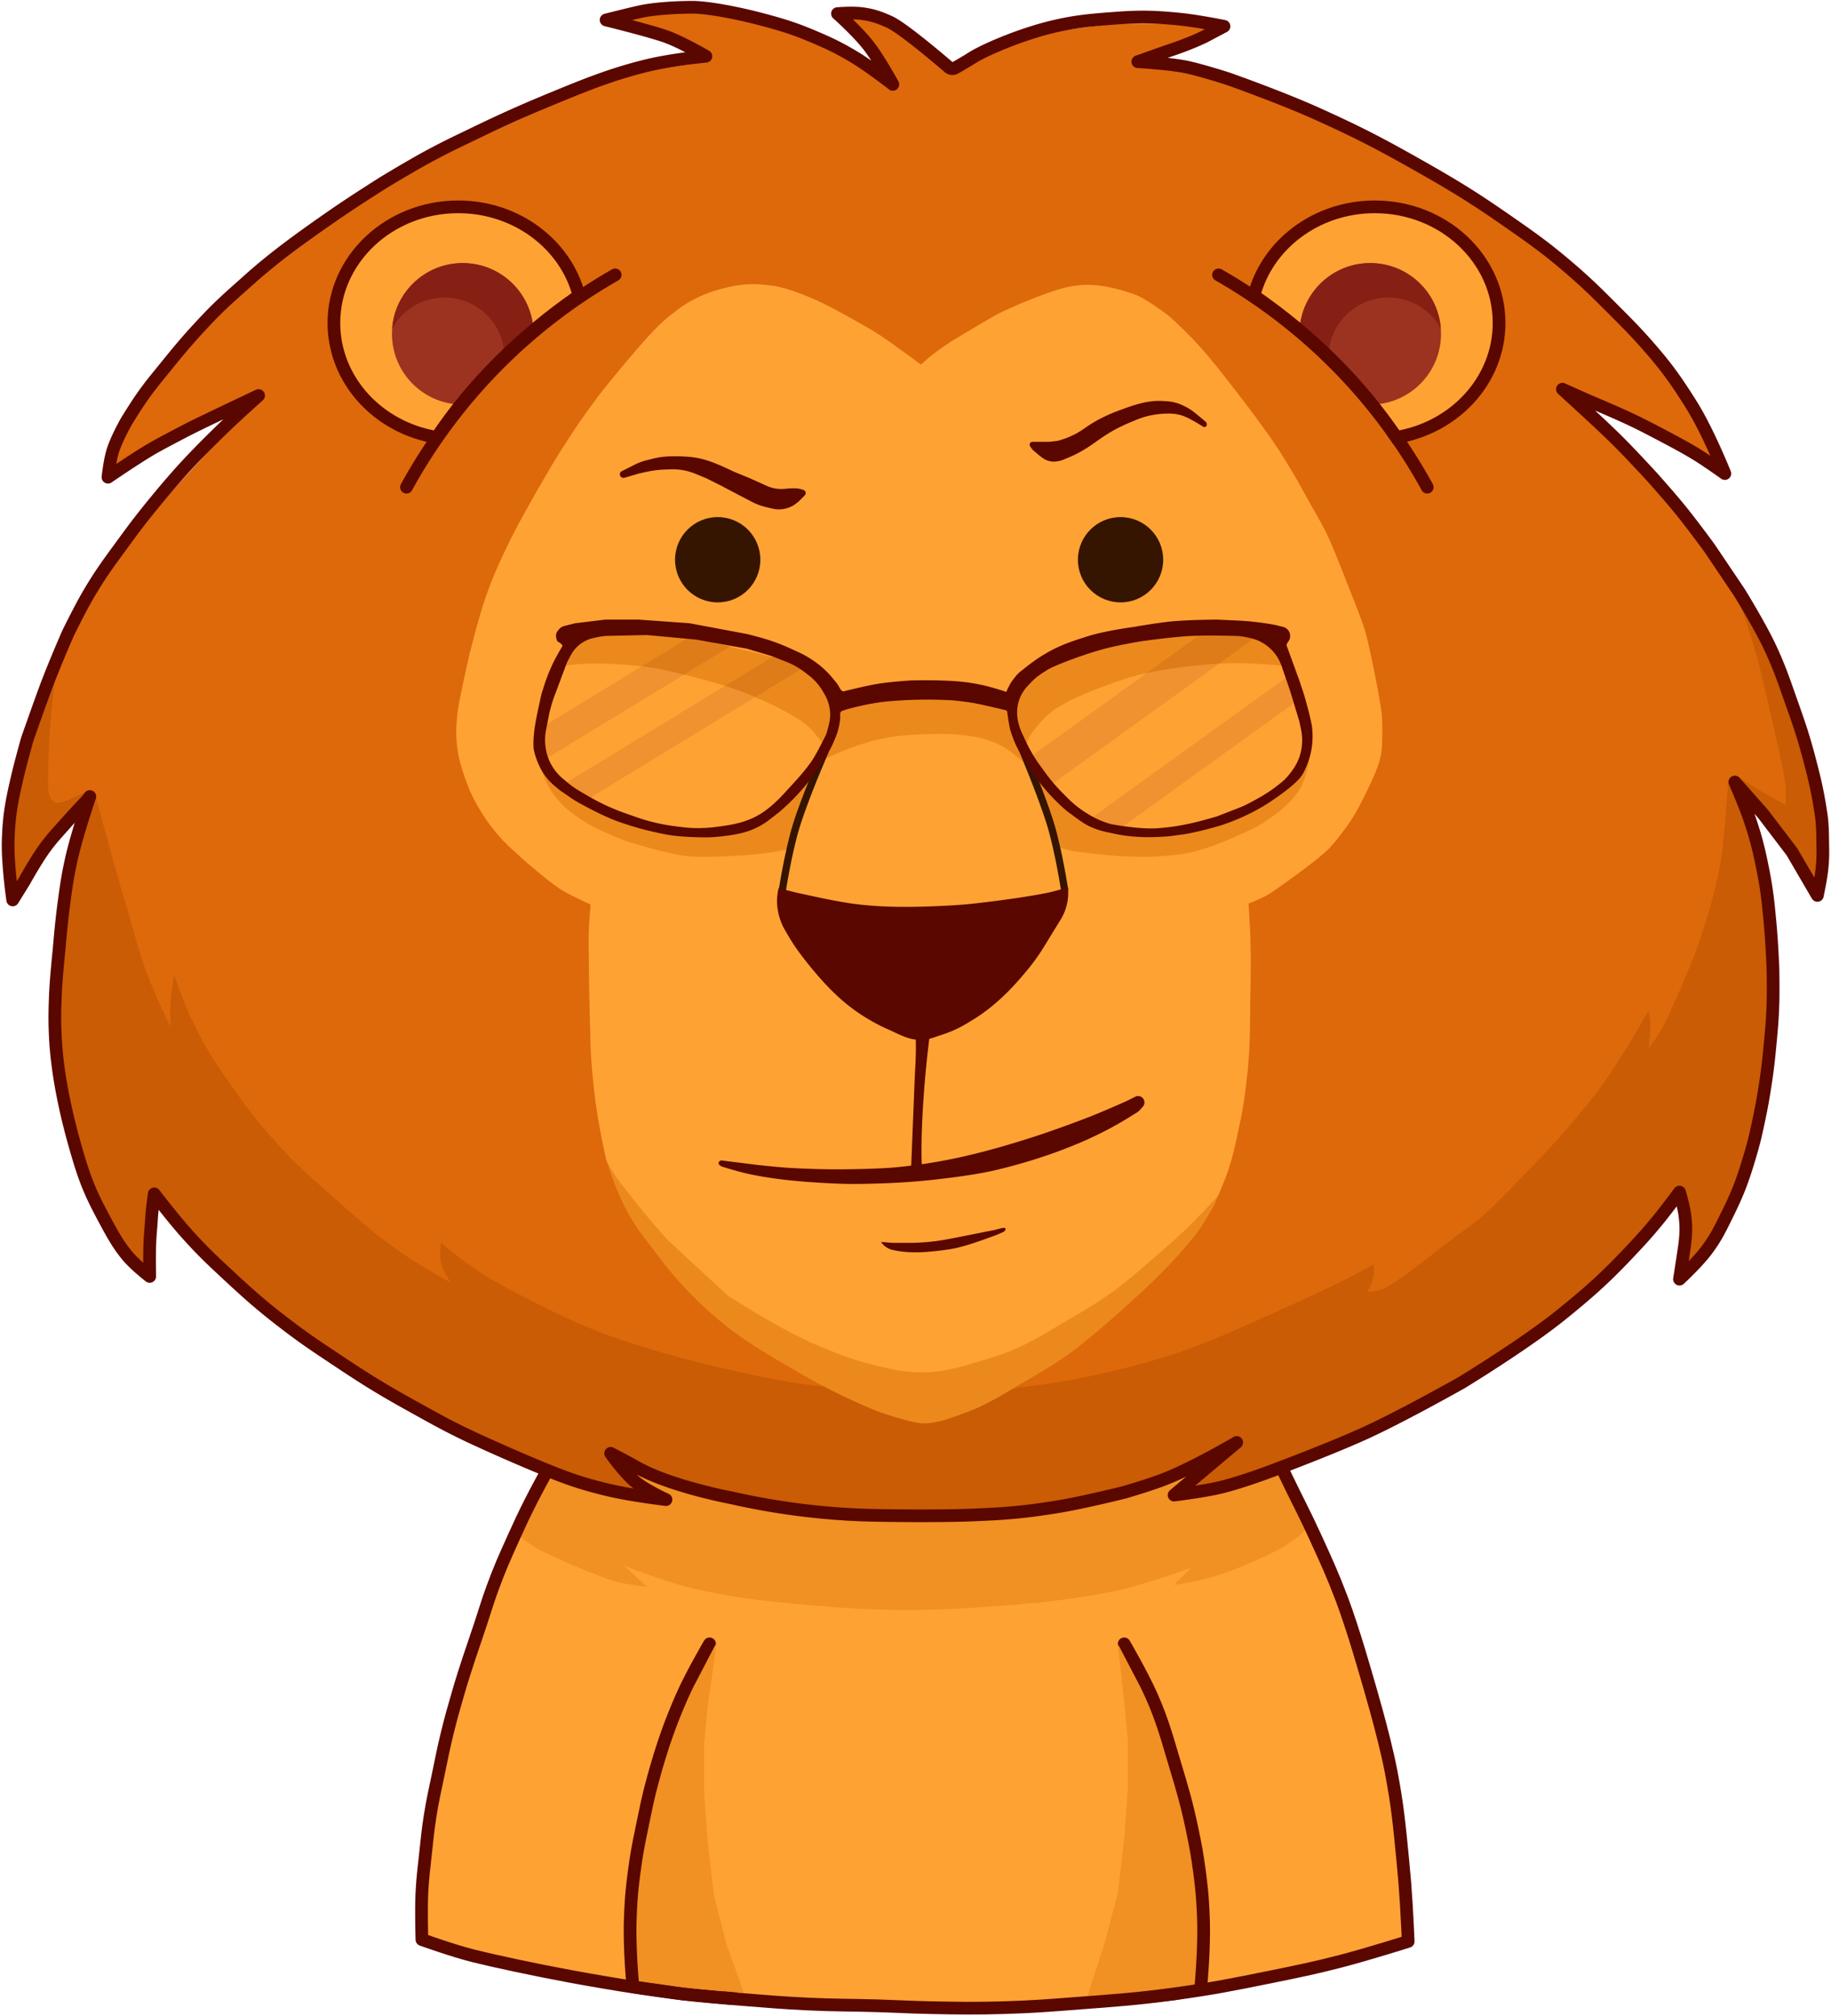 <svg width="1009" height="1111" fill="none" xmlns="http://www.w3.org/2000/svg"><path d="M292.5 827.5l8.5-16 28.5-25 64.5-52 93-22 112-7.5 81 47.5 28.5 61 16.5 34 14.5 34 14 44 13 50.5 6.5 49 2 25 1 20-37.5 11-38 8.5-54 9.5-51.5 5-41.5 2.5h-41l-28.5-1-39-1-36-2.5-32.5-3-35-5-26-4.5-38-8-16.5-3.5-28.5-9v-26l2-21.5 2.5-20.5 4.5-23 5-23 6-22 12.5-38.5 6.5-19.5 11.5-27.5 9.5-20z" fill="#FFA234"/><path fill-rule="evenodd" clip-rule="evenodd" d="M403.977 1101.54L376.5 1099l-27.743-3.96s-.983-11.29-1.257-18.54c-.347-9.17-.443-14.33 0-23.5.408-8.42.899-13.14 2-21.5 1.19-9.04 2.142-14.07 4-23 2.964-14.235 3.486-17.489 6.5-28.5 4.973-18.167 9.668-31.151 16-45.5 5.078-11.507 15-28.5 15-28.5l-3.5 15-3.5 22-2 21v27l2 27.5 3.5 29.5 7 27 9.477 26.54zm257.678-5.21L646.5 1099l-40.475 3.93L616 1075l7-27 3.5-29.5 2-27.5v-27l-2-21-3.5-22-3.5-15s9.922 16.993 15 28.5c6.332 14.349 8.478 22.982 13 38 4.192 13.923 6.537 21.765 9.5 36 1.858 8.93 2.81 13.96 4 23 1.101 8.36 1.593 13.08 2 21.5.444 9.17.337 14.33 0 23.5-.285 7.76-1.345 19.83-1.345 19.83z" fill="#F19023" stroke="#5A0700" stroke-width="7" stroke-linejoin="round"/><path fill-rule="evenodd" clip-rule="evenodd" d="M409.977 1098.54L382.5 1096l-27.743-3.96-1.257-18.54V1050l2-21.5 4-23 9.5-36 13.5-40.5 12-23-1 10-3.5 24-2 21v27l2 27.5 3.5 29.5 7 27 9.477 26.54zM658.5 1095l-19 2-40.475 3.93L609 1070l7-27 3.5-29.5 2-27.5v-27l-2-21-3.5-32 11.5 22 6.5 14.5 6.5 25 9.5 36 4 23 2 21.5v23.5l2.5 23.5zM284.149 845.08s6.991 5.486 11.851 8.42c4.86 2.934 34.948 16.188 44.5 18.5 6.147 1.488 16 2.5 16 2.5L344 863s20.448 7.921 34 11.5c12.699 3.354 33 6.5 33 6.5s42.575 5.191 70 6c14.443.426 22.556.398 37 0 22.306-.614 57-4 57-4s28.023-3.158 45.5-7.5c14.323-3.559 36-11.5 36-11.5l-9.5 9.5s3.971-.55 6.5-1c9.56-1.7 14.838-3.282 24-6.5 7.596-2.668 19-8 19-8s5.608-2.516 9-4.5c3.038-1.777 10.941-6.113 15-12 .546-.792 1.301-.591 1.301-.591L708.5 813.5l-28.5-61-81-47.5-112 7.5-93 22-64.5 52-28.5 25-8.5 16-8.351 17.58z" fill="#F19023"/><path d="M292.5 827.5c3.193-6.314 8.5-16 8.5-16l28.5-25 64.5-52 93-22 112-7.5 81 47.5s17.146 37.284 28.5 61c6.373 13.312 10.385 20.568 16.5 34 5.981 13.138 9.403 20.495 14.5 34 6.367 16.871 14 44 14 44s9.148 30.503 13 50.5c3.652 18.955 4.624 29.79 6.5 49 .952 9.75 1.381 15.23 2 25 .494 7.8 1 20 1 20s-22.723 7.19-37.5 11c-14.724 3.8-23.099 5.46-38 8.5-20.981 4.27-32.781 6.63-54 9.5-20.024 2.71-31.352 3.46-51.5 5-16.189 1.24-25.271 2.02-41.5 2.5-16.004.48-24.992.33-41 0-11.134-.23-17.369-.65-28.5-1-15.228-.47-23.782-.26-39-1-14.076-.68-21.954-1.36-36-2.5-12.704-1.03-19.84-1.53-32.5-3-13.714-1.6-35-5-35-5s-15.868-2.62-26-4.5c-21.388-3.96-43.174-8.68-54.5-11.5-11.326-2.82-28.5-9-28.5-9s-.514-15.86 0-26c.427-8.42 1.096-13.12 2-21.5.864-8.02 1.255-12.53 2.5-20.5 1.413-9.043 2.649-14.037 4.5-23 1.859-9.002 2.81-14.073 5-23 2.122-8.649 3.51-13.45 6-22 4.421-15.177 7.541-23.49 12.5-38.5 2.518-7.622 3.732-11.965 6.5-19.5 3.931-10.7 6.606-16.637 11.205-26.844l.295-.656c3.552-7.884 5.598-12.283 9.5-20z" stroke="#5A0700" stroke-width="7" stroke-linejoin="round"/><path d="M84.5 690l1.375 12.379a2.65 2.65 0 01-4.422 2.245l-9.627-8.825a2.999 2.999 0 01-.552-.679L60.54 677.065a2.412 2.412 0 01-.072-.128C59.738 675.55 47.245 651.659 42.5 635c-3.43-12.044-9.846-36.514-11-60.5-.405-8.423-.033-21.401-.002-22.434.002-.049.004-.09.008-.139L33.5 527l2.5-24.5 4-24.5 9.8-33.6c.142-.486-.496-.805-.8-.4l-12 13-10.858 12.832c-.095.112-.18.23-.258.354L14.5 488.5l-5.38 8.691a1.453 1.453 0 01-2.673-.559L4.03 479.711c-.02-.14-.03-.282-.03-.424v-12.458c0-.219.024-.437.071-.65L8 448.5l2.5-17 5.5-21 7.935-27.277c.043-.149.098-.293.163-.433L38.5 352l11-21 20-29.5 17-22 37-40 12.442-11.509c1.075-.994-.162-2.702-1.442-1.991l-22.5 9.5-17 8.5-21 13-7.646 5.097c-2.199 1.466-5.082-.422-4.617-3.023l1.197-6.703c.044-.246.118-.486.222-.714l7.255-15.962c.06-.13.128-.255.205-.376L78.5 223 92 205.5l23-26.5 22.5-22 45.5-34.5 29.5-19 25-14.5 25-12.5L310 55l41.196-15.386c.202-.076.412-.13.625-.16l28.672-4.096c2.911-.416 3.548-4.338.917-5.653l-12.152-6.076a3.004 3.004 0 00-.536-.206L347.5 17.5l-3.074-.86c-2.848-.798-2.945-4.8-.139-5.736l6.886-2.295c.217-.072.442-.12.671-.141l20.89-1.943c.177-.017.355-.017.532-.002L396.5 8.5 422 14l28 9.5 20.798 10.4c.135.066.264.143.386.23l20.436 14.398a.876.876 0 001.182-1.27L475 25.5l-8.4-10.08c-1.628-1.953-.238-4.92 2.305-4.92h6.655c.292 0 .582.043.862.127l14.131 4.239c.296.089.577.223.832.398L510 28l13.671 11.907a3 3 0 003.77.137l5.803-4.352a3 3 0 01.547-.326L552 27l26.701-9.395a2.94 2.94 0 01.613-.145L614 13h35.242c.172 0 .343.015.512.044l17.527 3.034c2.771.48 3.419 4.165.977 5.56l-3.045 1.74c-.142.081-.29.15-.443.207L643.5 31.5l-2.935 1.042c-3.016 1.07-2.485 5.487.698 5.811L652.5 39.5l21.283 4.95c.145.033.286.077.424.132L695.5 53l32 13 54 27.5 49 30.5 34.5 26 24.5 23 23 24.5 20.366 26.326c.089.116.17.238.242.365l13.237 23.534c.103.183.187.376.249.576l2.346 7.507c.847 2.71-2.195 4.971-4.546 3.378L936 253.5l-17-9.5-16.5-8.5-26-11.5c-2.661-1.193-4.936 2.267-2.786 4.237l.286.263 18.5 17.5 19 20 15.5 18 16 21 16.5 24.5 17 30.5 11.5 29.5 10 31.5 6.5 30.5 2 17v15.993c0 .336-.06.669-.17.986l-1.69 4.866c-.84 2.42-4.13 2.739-5.424.526L988.5 472.5l-16-21-4.062-4.586c-2.231-2.519-6.281-.021-5.031 3.103L965 454l7.5 28.5 4 30 1.5 24v20l-1.5 21.5-3 24.5-3 16.5-5 20.5-12.417 32.283a3.026 3.026 0 01-.199.419l-11.21 19.496a3.033 3.033 0 01-.412.556l-8.394 8.954c-1.993 2.125-5.541.449-5.164-2.44L928 696.5l1.454-8.241c.031-.172.046-.347.046-.522v-14.395c0-.227-.026-.454-.077-.675l-1.492-6.465c-.57-2.472-3.76-3.164-5.304-1.151L915 675l-15 17-38.338 35.351c-.108.099-.223.19-.344.273L806.5 765 754 792.5l-46.5 19-34.778 11.427a2.936 2.936 0 01-.453.111l-13.511 2.206c-3.008.491-4.747-3.296-2.414-5.258l6.312-5.306c2.728-2.293-.106-6.582-3.285-4.973l-17.165 8.689a3.053 3.053 0 01-.426.176L620.5 825.5l-37 8-47 4.5h-70l-41-5.5-21.5-4-33-9-20.348-6.948a1.338 1.338 0 01-.287-.14l-5.461-3.571c-.757-.495-1.569.545-.904 1.159l15.5 13c2.214 1.693.69 5.22-2.06 4.769l-19.716-3.232a3.034 3.034 0 01-.44-.107L300.5 812.5 278 802l-52.5-25.5-40.5-25-25-17.5-32.5-27.5-24-24-12.982-15.949c-1.68-2.064-5.015-1.082-5.308 1.562l-.71 6.387V690z" fill="#DD690B"/><path fill-rule="evenodd" clip-rule="evenodd" d="M691 162.932C698.252 134.857 725.314 114 757.591 114c37.831 0 68.5 28.654 68.5 64 0 31.579-24.479 57.816-56.676 63.05-19.35-28.916-45.977-55.728-78.415-78.118z" fill="#FFA234"/><path fill-rule="evenodd" clip-rule="evenodd" d="M716.135 182.125C717.114 161.456 734.18 145 755.091 145c21.539 0 39 17.461 39 39 0 21.182-16.887 38.42-37.933 38.986-11.551-14.419-24.959-28.146-40.023-40.861z" fill="#9C3320"/><path fill-rule="evenodd" clip-rule="evenodd" d="M755.091 145c-20.911 0-37.977 16.456-38.956 37.125a308.925 308.925 0 0115.959 14.443C732.325 178.542 747.01 164 765.091 164c12.435 0 23.263 6.878 28.889 17.037C792.466 160.882 775.633 145 755.091 145z" fill="#862014"/><path clip-rule="evenodd" d="M691 162.932C698.252 134.857 725.314 114 757.591 114c37.831 0 68.5 28.654 68.5 64 0 31.579-24.479 57.816-56.676 63.05-19.35-28.916-45.977-55.728-78.415-78.118z" stroke="#5A0700" stroke-width="7"/><path fill-rule="evenodd" clip-rule="evenodd" d="M319.091 162.932C311.839 134.857 284.777 114 252.5 114c-37.832 0-68.5 28.654-68.5 64 0 31.579 24.479 57.816 56.676 63.05 19.35-28.916 45.977-55.728 78.415-78.118z" fill="#FFA234"/><path fill-rule="evenodd" clip-rule="evenodd" d="M293.956 182.125C292.977 161.456 275.91 145 255 145c-21.539 0-39 17.461-39 39 0 21.182 16.887 38.42 37.933 38.986 11.551-14.419 24.959-28.146 40.023-40.861z" fill="#9C3320"/><path fill-rule="evenodd" clip-rule="evenodd" d="M255 145c20.91 0 37.977 16.456 38.956 37.125a308.511 308.511 0 00-15.959 14.443C277.766 178.542 263.081 164 245 164c-12.435 0-23.264 6.878-28.889 17.037C217.625 160.882 234.458 145 255 145z" fill="#862014"/><path clip-rule="evenodd" d="M319.091 162.932C311.839 134.857 284.777 114 252.5 114c-37.832 0-68.5 28.654-68.5 64 0 31.579 24.479 57.816 56.676 63.05 19.35-28.916 45.977-55.728 78.415-78.118z" stroke="#5A0700" stroke-width="7"/><path fill-rule="evenodd" clip-rule="evenodd" d="M31.165 367.681S27.437 394.927 27 412.5c0 0-1.173 21.895 0 25 .746 1.976 1.091 3.596 3 4.5 1.588.752 2.792.415 4.5 0 2.846-.692 13.5-6 13.5-6h3l1.5 2s9.913 37.307 17 61c4.867 16.271 6.753 25.707 13 41.5C86.518 550.658 94 566 94 566s-.33-8.238 0-13.5c.37-5.898 2-15 2-15s4.971 14.236 9 23c7.609 16.552 13.511 25.106 24 40 8.481 12.042 13.624 18.572 23.5 29.5 11.761 13.013 19.326 19.42 32.5 31 15.025 13.207 23.323 20.952 40 32 8.905 5.9 23.5 14 23.5 14s-4.458-6.312-5.5-11c-.932-4.194 0-11 0-11s8.36 6.933 14 11c13.202 9.519 21.528 13.552 36 21 28.147 14.485 45.061 20.808 75.5 29.5 9.108 2.601 47.703 12.952 79 17 48.219 6.236 95 3.5 95 3.5s29.391-3.103 48-6.5c12.772-2.332 39.985-8.192 64.5-17 15.563-5.592 41.722-17.361 68-29.5 6.265-2.894 16.288-7.653 26.5-13 2.941-1.54 7.5-4 7.5-4s.331 3.68 0 6c-.532 3.733-3.5 9-3.5 9s4.336-.274 7-1c6.792-1.853 25.377-17.145 41-29 7.313-5.549 11.85-8.172 18.5-14.5 5.51-5.243 22.664-22.459 36.5-37.5 5.335-5.8 18.383-20.566 28.5-35 4.289-6.12 10.5-16 10.5-16 2.156-3.444 13-22 13-22s.954 4.545 1 7.5c.052 3.342-1 13.5-1 13.5s3.817-5.384 6-9c4.379-7.252 5.98-11.795 9.5-19.5 4.401-9.632 10.5-25 10.5-25s5.312-15.108 8-25c3.143-11.568 4.844-18.127 6.5-30 .786-5.638 3.5-39 3.5-39l1.5-1.5 2-1.5 1.5.5s8.725 5.673 14.5 9c4.618 2.66 12 6.5 12 6.5s.251-6.103 0-10c-.552-8.561-11.5-54-11.5-54-1.675-7.05-2.588-11.011-4.5-18-4.056-14.824-12.157-37.43-12.157-37.43l3.657 5.43 17 30.5 11.5 29.5 10 31.5 6.5 30.5 2 17v15.993c0 .336-.06.669-.17.986l-1.69 4.865c-.84 2.42-4.13 2.74-5.424.526L988.5 472.5l-16-21-4.062-4.586c-2.231-2.519-6.281-.021-5.031 3.103L965 454l7.5 28.5 4 30 1.5 24v20l-1.5 21.5-3 24.5-3 16.5-5 20.5-12.417 32.283a2.961 2.961 0 01-.199.418l-11.21 19.497c-.116.2-.254.387-.412.556l-8.394 8.954c-1.993 2.125-5.541.449-5.164-2.44L928 696.5l1.454-8.241a2.833 2.833 0 00.046-.522v-14.395a2.996 2.996 0 00-.077-.675l-1.492-6.465c-.57-2.472-3.76-3.164-5.304-1.151L915 675l-15 17-38.338 35.351c-.108.099-.223.19-.344.273L806.5 765 754 792.5l-46.5 19-34.778 11.427a3.185 3.185 0 01-.453.111l-13.511 2.206c-3.008.491-4.747-3.297-2.414-5.258l6.312-5.306c2.728-2.293-.106-6.582-3.285-4.973l-17.165 8.688c-.137.07-.279.129-.426.176L620.5 825.5l-37 8-47 4.5h-70l-41-5.5-21.5-4-33-9-20.348-6.948a1.338 1.338 0 01-.287-.14l-5.461-3.571c-.757-.495-1.569.545-.904 1.159l15.5 13c2.214 1.693.69 5.22-2.06 4.769l-19.716-3.232a3.17 3.17 0 01-.44-.107L300.5 812.5 278 802l-52.5-25.5-40.5-25-25-17.5-32.5-27.5-24-24-12.982-15.949c-1.68-2.064-5.015-1.082-5.308 1.562l-.71 6.387V690l1.375 12.378a2.65 2.65 0 01-4.422 2.246l-9.627-8.826a2.994 2.994 0 01-.552-.678L60.54 677.065a2.412 2.412 0 01-.072-.128C59.738 675.55 47.245 651.659 42.5 635c-3.43-12.044-9.846-36.514-11-60.5-.405-8.423-.033-21.401-.002-22.434.002-.049.004-.091.008-.139L33.5 527l2.5-24.5 4-24.5 9.8-33.6c.142-.486-.496-.805-.8-.4l-12 13-10.858 12.832c-.095.112-.18.23-.258.354L14.5 488.5l-5.38 8.691a1.453 1.453 0 01-2.673-.559L4.03 479.711a3 3 0 01-.03-.424v-12.458c0-.219.024-.437.071-.651L8 448.5l2.5-17 5.5-21 7.935-27.277c.043-.149.098-.293.163-.433l7.067-15.109z" fill="#C95C05"/><path d="M498 194l9.5 7 4.5-4 12.5-9 11-6.5L550 173l12-5.5 14-5.5 13.5-4 9.5-1 10.5 1 9.5 2.5 8 2.5 10 6 7.5 5.5 8 8 10 10L672 204l9 11.5 11 14.5 13 18.5 10 16.5 7.5 13.5L731 294l8 19 7.5 19 5.5 15 3.5 14.5 3.5 20 2.5 13V412l-1.5 8-3.5 9-4.5 9.5-6.5 12-6 8.5-7 8.5-10 8.5-13.5 10-12 8-9 4 1 18.5v33l-1.5 41L682 625l-5 19.5-7.5 19s-4.793 8.787-8.5 14c-2.898 4.076-4.769 6.183-8 10-6.425 7.591-10.438 11.498-17.5 18.5-8.833 8.758-23.5 21.5-23.5 21.5s-14.147 12.517-24 19.5c-9.727 6.894-26 16-26 16s-13.911 8.752-23.5 13c-6.666 2.953-17.5 6.5-17.5 6.5s-7.56 2.191-12.5 2c-3.98-.154-10-2-10-2s-8.961-2.385-14.5-4.5c-8.566-3.271-28.504-12.299-45.5-22.5-8.823-5.295-25.576-14.207-40-26-7.81-6.385-12-10.236-19-17.5-8.466-8.785-12.649-14.263-20-24-4.896-6.486-7.907-9.98-12-17-3.607-6.186-5.256-9.885-8-16.5-2.461-5.933-5.5-15.5-5.5-15.5l-4.5-23-2.5-19-1.5-20v-18l-1-28v-19l1-13.5-16-8L291 476l-14-13-11.5-15-9.5-20-4-16v-18l2.5-14 4.5-20.5 8.5-18.5 4.5-23 9.5-21 13-24 14.5-24.5 21-30.5 21-25.5 17.5-18 17-11 11-4 16.5-2h13l10.5 3.5 14.5 5 15.5 8.5 14 7.5 17.5 12z" fill="#EC891D"/><path fill-rule="evenodd" clip-rule="evenodd" d="M671.281 658.99s-7.651 8.369-12.781 13.511c-8.785 8.805-14.077 13.38-23.5 21.5-9.149 7.883-14.147 12.517-24 19.5-9.727 6.894-26 16-26 16s-13.911 8.752-23.5 13c-6.666 2.952-10.523 4.385-17.5 6.5-17.918 5.43-28.959 9.103-47.5 6.5-3.944-.554-6.117-1.117-10-2-14.45-3.288-22.328-6.283-36-12-20.402-8.532-49.5-27.5-49.5-27.5l-33.5-31s-12.649-14.263-20-24c-4.896-6.486-8.284-9.773-12-17-.627-1.219-1.531-3.157-1.531-3.157s-3.03-13.868-4.469-22.843c-1.185-7.39-1.727-11.556-2.5-19-.809-7.791-1.223-12.173-1.5-20-.249-7.025-.886-28.032-1-46-.047-7.42-.32-11.587 0-19 .228-5.282 1-13.5 1-13.5s-10.046-4.346-16-8c-7.823-4.802-27.535-22.038-32.5-27.5s-7.597-8.735-11.5-15c-4.572-7.34-6.701-11.819-9.5-20-2.085-6.094-3.179-9.612-4-16-.896-6.972-.693-11.005 0-18 .548-5.527 1.437-8.549 2.5-14 1.569-8.045 4.5-20.5 4.5-20.5s4.648-18.755 8.5-30.001c4.588-13.392 10.023-24.424 14-32.499 4.709-9.563 13-24 13-24s8.555-15.105 14.5-24.5c7.733-12.22 12.267-18.974 21-30.5 7.791-10.283 21-25.5 21-25.5s9.845-11.875 17.5-18c6.175-4.94 9.817-7.695 17-11 4.152-1.911 6.594-2.784 11-4 11.131-3.073 18.068-3.627 29.5-2 10.209 1.452 25 8.5 25 8.5 6.329 2.757 22.387 11.749 29.5 16 7.114 4.25 10.77 7.165 17.5 12 3.743 2.688 9.5 7 9.5 7s2.698-2.489 4.5-4c4.609-3.865 12.5-9 12.5-9s20.913-12.647 25.5-15c4.587-2.353 12-5.5 12-5.5s8.442-3.598 14-5.5c5.202-1.781 8.089-3.022 13.5-4 3.671-.664 5.77-.963 9.5-1 4.119-.041 6.435.335 10.5 1 7.014 1.147 14.488 3.719 17.5 5 4.191 1.782 14.125 8.648 17.5 11.5 3.375 2.851 11.404 10.562 18 18 3.865 4.358 9.5 11.5 9.5 11.5l9 11.5s6.797 8.768 11 14.5c5.222 7.12 8.19 11.095 13 18.5 4.104 6.319 10 16.5 10 16.5l7.5 13.5s5.472 9.296 8.5 15.5c3.531 7.235 8 19 8 19l7.5 19s3.703 9.025 5.5 15c1.678 5.578 2.233 8.814 3.5 14.5 2.85 12.785 5.59 27.846 6 33 .41 5.153.287 14.389 0 17.5-.292 3.165-.652 4.936-1.5 8-1.007 3.634-3.5 9-3.5 9s-2.656 5.832-4.5 9.5c-2.394 4.761-3.653 7.494-6.5 12-2.17 3.435-3.539 5.267-6 8.5-2.605 3.421-4.007 5.412-7 8.5-3.567 3.68-10 8.5-10 8.5s-8.126 6.236-13.5 10c-4.614 3.23-7.023 5.364-12 8-3.399 1.8-9 4-9 4s.75 11.269 1 18.5c.446 12.879.21 20.114 0 33-.261 16.02.135 25.061-1.5 41-1.392 13.572-2.562 21.177-5.5 34.5-1.693 7.677-2.516 12.041-5 19.5-1.922 5.771-5.719 14.489-5.719 14.489z" fill="#FFA234"/><path d="M319.5 366c-1.92.138-4.387.399-6.326.621-1.686.192-3.174-1.122-3.174-2.819 0-.524.146-1.038.422-1.484l2.067-3.338a16.62 16.62 0 0111.539-7.669l8.696-1.373a35.915 35.915 0 015.586-.438h15.42c13.466 0 26.883 1.603 39.969 4.776l32.557 7.892A50.357 50.357 0 01450 375.5l5.754 5.556a21.307 21.307 0 0020.465 5.211 21.311 21.311 0 015.666-.767H521.5l21.5 3 4.778.659a13.435 13.435 0 0013.956-7.513 13.438 13.438 0 013.52-4.524l4.5-3.751a40.28 40.28 0 0111.64-6.769l12.672-4.752a120.106 120.106 0 0118.285-5.247L637.5 351.5l36-2.25a48.19 48.19 0 017.986.165l11.822 1.232a19.692 19.692 0 0113.337 7.284l2.448 3.06c.268.335.455.727.548 1.145l.816 3.672c.33 1.485-1.429 2.529-2.574 1.527a1.539 1.539 0 00-.88-.381c-2.76-.252-16.399-1.454-25.503-1.454-2.828 0-6.094.116-9.336.283-11.124.575-22.211 1.809-33.172 3.794-4.629.838-9.486 1.836-13.492 2.923-4.694 1.274-10.473 3.284-15.343 5.081-6.81 2.514-13.608 5.101-20.099 8.352-4.18 2.094-8.815 4.75-12.058 7.567-3.56 3.092-7.749 8.382-9.573 10.768a13.904 13.904 0 00-1.574 2.635 15.408 15.408 0 00-.876 10.513l.023.084 1 5s-9.428-8.099-13.5-10.5c-3.843-2.266-6.259-3.115-10.5-4.5-6.239-2.038-15.342-2.691-20.515-2.901-2.658-.108-5.314-.092-7.974-.036-4.641.099-12.385.345-18.011.937-1.102.116-2.292.263-3.52.429-10.34 1.4-20.338 4.581-29.98 8.571l-8 3.5c.939-2.191.745-4.705-.609-6.667-2.083-3.017-5.383-7.506-8.391-10.333-2.072-1.948-4.827-3.879-7.576-5.586-7.038-4.372-14.608-7.819-22.179-11.185A149.493 149.493 0 00411 382c-6.118-2.438-14.239-4.872-20.704-6.666-7.173-1.991-14.38-3.848-21.64-5.495-3.1-.704-6.386-1.391-9.156-1.839-2.953-.478-6.577-.888-9.895-1.21a218.825 218.825 0 00-19.24-1.036c-3.605-.03-7.611.013-10.865.246zm117.539 100.888l15.244-43.884c.422-1.214-.888-2.301-2.003-1.664a1.385 1.385 0 00-.461.427l-6.123 9.023a48.44 48.44 0 01-7.397 8.551l-4.035 3.689a59.068 59.068 0 01-39.847 15.47h-8.279c-7.075 0-14.135-.682-21.079-2.037l-.574-.112a116.191 116.191 0 01-18.534-5.244l-13.992-5.247a74.042 74.042 0 01-28.787-19.521L299.5 424.5l-2-2.5 1.63 4.529a46.163 46.163 0 0016.195 21.632l2.482 1.813a72.587 72.587 0 0013.195 7.658l5.285 2.365c4.472 2 9.043 3.749 13.745 5.124 8.529 2.495 22.669 6.364 29.968 6.879 7.012.494 10.975.262 18 0 11.766-.438 24.574-1.16 36-4 .195-.048.367-.095.519-.14.195-.057 2.159-.86 2.362-.86a.167.167 0 00.158-.112z" fill="#EC891D"/><path d="M580.952 465.422l-14.735-42.418c-.422-1.214.888-2.301 2.003-1.664.184.105.342.251.461.427l6.559 9.666a51.837 51.837 0 006.235 7.542l6.391 6.391a53.147 53.147 0 0040.476 15.488L644 460l5.598-1.018a163.148 163.148 0 0031.862-9.22l8.31-3.353a59.203 59.203 0 0026.146-20.673l1.584-2.236 4.5-8s-1.571 12.349-5.5 19c-4.7 7.957-12.38 13.723-20.1 18.803a52.9 52.9 0 01-1.9 1.197c-1.913 1.144-4.23 2.313-6.544 3.391-7.181 3.348-14.45 6.57-21.956 9.109-10.34 3.498-16.612 4.232-27.5 5-7.012.494-10.975.262-18 0-9.174-.342-22.28-1.974-27.609-2.677a32.758 32.758 0 01-4.712-.986l-4.363-1.247c-.21-.06-.427-.09-.645-.09-1 0-1.891-.633-2.219-1.578z" fill="#EC891D"/><path d="M398 643c-.628-.209-1.183-.614-1.608-1.004-.571-.524-.494-1.393.054-1.941.35-.35.841-.518 1.331-.457l18.941 2.368c.188.023.372.045.56.066 1.602.175 9.773 1.061 15.222 1.469 5.718.428 13.298.695 18.704.844 4.533.125 9.056.168 13.59.123 7.224-.071 18.748-.291 27.206-.967 4.988-.399 10.709-1.1 16.395-1.909 20.137-2.866 39.819-8.188 59.198-14.367a387.652 387.652 0 0010.763-3.587c6.338-2.226 16.994-6.038 24.644-9.137 6.347-2.572 15.849-6.769 17.309-7.415.132-.059.256-.117.385-.182l4.898-2.449a3.512 3.512 0 014.194 5.474l-1.648 1.855a6.764 6.764 0 01-1.445 1.228c-1.958 1.237-7.063 4.437-10.693 6.489-5.169 2.923-8.145 4.433-13.5 7a150.32 150.32 0 01-3.892 1.79c-15.157 6.728-30.966 11.935-47.063 15.918a188.56 188.56 0 01-5.545 1.292c-9.444 2.031-21.987 3.645-31.349 4.685-8.762.974-17.547 1.596-26.356 1.936-6.889.266-15.226.492-21.795.379-3.564-.062-7.677-.242-11.762-.47-14.172-.792-28.364-2.033-42.238-5.03-5.509-1.19-13-3.502-14.5-4.001z" fill="#5A0700"/><path d="M452.831 413.359l3.826 1.168s-11.266 25.79-15.921 41.033c-4.655 15.244-7.921 37.034-7.921 37.034l-3.825-1.169s3.265-21.79 7.92-37.033c4.656-15.243 15.921-41.033 15.921-41.033zm111.995-2L561 412.527s11.265 26.79 15.921 42.033c4.655 15.243 7.921 37.033 7.921 37.033l3.825-1.168s-3.265-21.79-7.921-37.033c-4.655-15.244-15.92-42.033-15.92-42.033z" fill="#351400"/><path d="M428.5 492.5c.162-1.177.5-3 .5-3l10 2.5 9.895 2.151c1.07.233 2.136.463 3.208.685 3.427.711 11.622 2.365 17.397 3.164 16.893 2.337 34.04 2.07 51.073 1.216 3.825-.192 7.598-.427 10.927-.716 9.618-.834 23.8-2.826 27.558-3.364a238.14 238.14 0 001.887-.278c2.891-.438 11.709-1.802 16.555-2.858 5.183-1.13 11-3 11-3 .649 6.167-.707 12.384-3.926 17.684A580.269 580.269 0 01581 512.5c-4.562 7.304-6.802 11.634-12 18.5a86.414 86.414 0 01-1.452 1.86c-8.765 10.936-18.666 21.208-30.548 28.64-6.812 4.26-10.859 6.517-18.5 9-3.828 1.244-5.982 2.251-10 2.5-1.364.085-2.139.121-3.5 0-5.586-.497-10.63-3.486-15.761-5.749-.965-.426-1.905-.853-2.739-1.251a88.044 88.044 0 01-2.446-1.22c-8.183-4.224-15.814-9.504-22.554-15.78-5.865-5.461-11.189-11.475-16.191-17.737-2.889-3.617-6.023-7.736-8.309-11.263-1.495-2.307-3.271-5.356-4.661-7.804-1.574-2.772-2.69-5.775-3.381-8.887-.636-2.861-.937-5.795-.684-8.714.063-.733.138-1.46.226-2.095z" fill="#5A0700"/><path d="M493.56 543.273l-1.659-1.104a10.71 10.71 0 01-4.193-12.42c2.253-6.518 9.988-9.24 15.826-5.569l15.16 9.533c3.952 2.485 6.15 8.598 1.882 6.706C514.172 537.581 506.5 612 508 642.613c.327 6.663.707 5.604.948 3.841.193-1.411 1.242-2.575 2.649-2.791l4.313-.662c.969-.148 1.653.926 1.108 1.741a7.715 7.715 0 01-6.897 4.258h-.929l-8.203-.248c-2.531-.076-2.936-3.673-.485-4.311a2.191 2.191 0 001.638-2.032l2.021-50.393c.032-.806.078-1.604.129-2.409.238-3.774.863-15.631-.081-23.639-.229-1.94-.626-4.307-1.017-6.429-.687-3.731-2.231-7.24-4.394-10.356l-1.681-2.422a13.27 13.27 0 00-3.559-3.488zM492 685.001l-6.266-.482a.11.11 0 00-.097.173c1.525 2.135 3.76 3.668 6.326 4.218a69.05 69.05 0 003.037.591c6.932 1.148 14.02.769 21.003-.01 1.402-.156 2.775-.322 3.997-.49 5.693-.784 6.463-.964 12-2.501 5.529-1.534 15.477-5.24 17.232-5.898.18-.068.356-.14.532-.219l2.834-1.259c.89-.396 1.903-1.288 1.402-2.123-.502-.837-3.757.46-6.5.999-4.662.916-6.044 1.193-12.5 2.501-4.123.835-9.835 1.927-13.048 2.536-1.636.311-3.276.581-4.924.817a114.196 114.196 0 01-16.137 1.147H492zm79.5-435c-1.456-1.272-2.468-1.866-3.5-3.5a10.16 10.16 0 01-.445-.803c-.344-.684-.094-1.505.543-1.93a1.6 1.6 0 01.885-.267H578c.8 0 3.333-.334 4.5-.5 1.167-.167 2.15-.554 3.5-1 1.997-.661 3.085-1.131 5-2 2.712-1.231 5.189-2.908 7.637-4.604a68.882 68.882 0 012.863-1.896c3.565-2.207 5.705-3.219 9.5-5 1.769-.831 5.416-2.203 9.047-3.513 6.606-2.384 13.442-4.389 20.453-3.987 2.95.169 4.658.19 7.5 1 2.023.576 3.116 1.066 5 2 3.64 1.804 5.34 3.445 8.5 6 .943.762 2.203 1.858 2.925 2.492.367.323.575.787.575 1.275v.284a1.316 1.316 0 01-2.031 1.107 127.496 127.496 0 00-3.469-2.158 93.409 93.409 0 00-3.271-1.818c-2.139-1.142-4.358-2.175-6.729-2.682-3.061-.656-5.269-.618-8-.501-4.912.21-9.194 1.281-11.5 2.001-2.596.81-3.982 1.473-6.5 2.5a80.86 80.86 0 00-1.015.421c-4.688 1.971-9.227 4.3-13.485 7.079-1.968 1.284-4.705 3.22-5.901 4.072-.401.285-.801.568-1.206.848-3.922 2.715-8.045 5.145-12.444 6.988-.504.211-.994.412-1.449.592-1.552.613-2.38 1.103-4 1.5-.682.167-1.575.293-2.289.377a9.316 9.316 0 01-2.417-.05c-1.512-.216-2.97-.736-4.238-1.59-.371-.25-.742-.506-1.056-.737a32.721 32.721 0 01-2.5-2zM347 257.5l-4.337 2.168a1.95 1.95 0 00.148 3.557l.046.018c.417.166.877.188 1.307.062L352 261l3.93-.873a58.024 58.024 0 0110.259-1.335l3.136-.125a33.078 33.078 0 0113.931 2.468L389 263.5l9 4.5 8.5 4.5 7.718 4.027a34.362 34.362 0 007.932 2.961l3.481.829a15.52 15.52 0 0013.122-2.847l1.247-.97 3.465-3.465c.343-.343.535-.807.535-1.291 0-.751-.459-1.426-1.166-1.676A21.186 21.186 0 00441 269.5c-2.332-.567-5.677-.36-7.563-.171-.959.096-1.921.171-2.886.171-2.348 0-4.677-.422-6.876-1.247L423 268l-10-4.5-8.5-3.5c-5.665-2.666-11.351-5.392-17.408-6.976L387 253c-4.93-1.274-10.059-1.5-15.151-1.5H370.5c-3.653 0-7.292.448-10.836 1.334L359 253l-2.746.687A30.509 30.509 0 00350 256l-3 1.5z" fill="#5A0700"/><circle cx="617.5" cy="308.5" r="23.5" fill="#351400"/><circle cx="395.5" cy="308.5" r="23.5" fill="#351400"/><path fill-rule="evenodd" clip-rule="evenodd" d="M297.5 386.5c1.133-5.327 1.106-4.604 2-7.5 1.861-6.028 3.98-11.005 6-15 1.617-3.199 4.052-7.253 4.5-8 0-.423-1.239-1.62-1.618-1.809l-.529-.264a2.073 2.073 0 01-1.084-1.353l-.26-1.04a4.405 4.405 0 01.749-3.712l.46-.613a6.015 6.015 0 013.354-2.227L317 343.5l16.5-2H352l28 2 32 6 6.071 1.619a109.66 109.66 0 0117.333 6.223l4.647 2.124a53.677 53.677 0 018.457 4.839l.437.306a49.74 49.74 0 019.866 9.124l2.127 2.582c.374.455.709.94 1.001 1.451l1.143 2c.272.477.68.863 1.172 1.109.784.392 1.764-.202 2.746-.377s9.572-2.374 16-3.5c7.54-1.321 19.5-2 19.5-2s8.84-.168 14.5 0c8.951.266 15.245.62 24 2.5 5.865 1.26 13.53 3.824 13.53 3.824s1.469-3.416 2.772-5.394c.731-1.109 2.041-2.721 2.041-2.721a17.856 17.856 0 013.904-3.814s5.476-4.437 9.253-6.895c9.82-6.392 17.422-8.864 27.5-12 9.507-2.958 25-5 25-5s12.448-2.21 20.5-3c9.918-.973 25.5-1 25.5-1l10.823.503A150.563 150.563 0 01703 344.5l4.074 1.019a5.133 5.133 0 013.027 7.829l-.808 1.212a1.748 1.748 0 00-.055 1.847L716 375l2.5 7.5s3.501 11.854 4.43 17.654a42.039 42.039 0 01-.788 15.544c-.855 3.543-2.641 8.371-4.598 11.447-2.662 4.183-9.98 9.67-17.323 14.609-9.447 6.355-19.956 10.658-26.221 12.746-6 2-17.473 4.809-22.376 5.422-4.902.613-5.24.818-8.624 1.078-5.416.415-15.875.991-27-1.078-1.63-.303-6.095-1.309-6.095-1.309a42.143 42.143 0 01-10.341-3.581c-3.361-1.68-9.279-6.311-9.279-6.311s-3.316-1.92-10.285-9.221a114.163 114.163 0 01-17.755-24.365S560.802 412.653 560 411c-1.531-3.156-3.198-8.394-3.198-8.394-.533-1.399-1.582-8.738-1.757-10.224a1.11 1.11 0 00-.86-.952s-12.362-3.015-17.685-3.93c-4.464-.767-11.5-1.5-11.5-1.5a245.877 245.877 0 00-35 .5c-11.628.997-23.5 4.5-23.5 4.5l-2.324.775a1.719 1.719 0 00-1.176 1.631v2.185c0 .605-.05 1.209-.149 1.805l-.285 1.706a31.822 31.822 0 01-1.846 6.597l-.797 1.994a51.742 51.742 0 01-4.761 9.138L448.5 427l-.28.379A122.076 122.076 0 01429.5 447.5l-5.464 4.25a40.314 40.314 0 01-16.855 7.714l-2.076.415c-3.728.746-11.304 1.621-15.105 1.621 0 0-13.514.164-22.5-1.5a177.076 177.076 0 01-26.453-7.051c-8.623-3.03-19.685-9.209-19.685-9.209a66.996 66.996 0 01-8.352-5.09c-2.656-1.897-3.582-2.316-5.679-4.056-3.147-2.612-4.918-4.187-7.284-7.523-3.734-5.267-5.925-12.54-6.047-15.389-.352-8.21 1.79-17.144 3.5-25.182zm17.123-25.481L312.5 365l-6.838 18.234a73.681 73.681 0 00-3.337 11.81l-1.423 7.317a28.596 28.596 0 00-.263 9.321l.048.353a26.992 26.992 0 009.466 17.093l2.656 2.213a49.812 49.812 0 006.779 4.752l4.826 2.815a116.548 116.548 0 0020.055 9.275l6.109 2.15a102.85 102.85 0 0021.385 5.037l3.813.477a72.78 72.78 0 0018.442-.049l2.786-.364c7.265-.947 14.092-2.376 20.496-5.934 5.501-3.056 10.662-7.872 14.902-12.522 4.24-4.65 11.866-12.565 15.818-18.978 2.762-4.482 6.942-13 6.942-13s2.338-6.693 2.338-10.843c0-4.032-1.071-7.992-3.102-11.476l-.994-1.703a30.09 30.09 0 00-7.442-8.53l-1.991-1.558a43.3 43.3 0 00-10.845-6.198L425 361.5l-13.5-4-28-5-27-2.5-21.174.441c-1.88.039-3.752.254-5.592.641l-2.612.55a18.479 18.479 0 00-12.499 9.387zM609 357.5c-12.664 3.333-28.515 9.615-31.5 11.5-3.325 2.1-6.364 3.949-9.059 6.813l-2.236 2.375a20.993 20.993 0 00-5.705 14.386v.234c0 1.788.219 3.569.653 5.304l.193.773a28.356 28.356 0 001.789 5.06l2.077 4.474a80.225 80.225 0 007.88 13.395l3.199 4.398a91.188 91.188 0 009.269 10.848l3.079 3.079a55.84 55.84 0 0010.756 8.398l1.104.663a46.533 46.533 0 0011.69 4.988s15.338 2.977 25.311 2.312 18.349-2.368 27.969-5.081L670.5 450l12.439-4.837c3.701-1.44 8.036-3.847 12.061-6.163 5.542-3.189 9.694-6.549 12-8.5 2.306-1.951 5.282-5.83 6.814-8.433a26.825 26.825 0 003.435-9.812l.043-.299a28.357 28.357 0 00-.323-9.855L716 397.5l-5-16.5-4.797-13.991a23.492 23.492 0 00-17.299-15.351l-2.315-.496a29.827 29.827 0 00-6.248-.662s-14.541-.455-23.841 0c-10.984.538-28 3-28 3s-11.982 2.022-19.5 4z" fill="#5A0700"/><path opacity=".1" fill-rule="evenodd" clip-rule="evenodd" d="M402.878 355.96L383.5 352.5l-4.923-.456-77.029 46.997-.646 3.32a28.596 28.596 0 00-.263 9.321l.048.353a26.947 26.947 0 001.335 5.46l100.856-61.535zm-77.405 83.558a111.52 111.52 0 01-1.059-.61l-4.826-2.815a49.812 49.812 0 01-6.779-4.752l-.289-.241 113.451-69.219 7.155 2.811a43.352 43.352 0 018.088 4.21l-115.741 70.616zm387.524-51.929l-94.184 67.898a46.458 46.458 0 01-16.522-5.266l106.195-76.555L711 381l1.997 6.589zm-22.267-35.462l-110.217 79.455a90.74 90.74 0 01-4.222-5.37l-3.199-4.398a80.27 80.27 0 01-3.791-5.712l91-65.602h20.04c2.1 0 4.195.222 6.248.662l2.315.496c.617.132 1.226.289 1.826.469z" fill="#5A0700"/><path d="M82.5 687.001c-.19 6.452 0 16.5 0 16.5s-7.89-6.151-12-11c-5.378-6.346-8.746-12.63-13.355-21.23l-.145-.27c-7.742-14.446-10.611-21.838-15.5-39-3.43-12.044-9.846-36.514-11-60.5-.422-8.777-.332-13.72 0-22.5.36-9.536 1.917-24.221 1.997-24.97a2.48 2.48 0 00.005-.061c.063-.75 1.269-15.186 2.498-24.47l.064-.485C36.297 489.705 37.01 484.32 39 475c3.058-14.322 10.5-36 10.5-36l-1.396 1.861c-.07.092-.14.176-.22.261-.957 1.01-7.646 8.079-11.884 12.878-4.402 4.985-7.038 7.658-11 13-4.857 6.549-10.968 17.539-11.467 18.441a2.83 2.83 0 01-.073.123L7 496s-2.858-19.776-2.5-32.5c.388-13.802 1.848-21.46 5-35 1.832-7.87 5.168-19.815 5.477-20.918.017-.06.03-.103.05-.162.452-1.288 6.254-17.84 9.973-27.92 4.478-12.138 12-29.357 12.476-30.446.016-.037.03-.068.048-.104.43-.881 6.482-13.24 10.976-20.95 7.01-12.025 11.792-18.259 20-29.5 6.403-8.769 10.107-13.611 17-22 13.509-16.441 21.759-25.15 37-40 7.62-7.425 20-18.5 20-18.5s-20.319 9.583-32.5 15.5c-6.676 3.244-11.4 5.772-17.5 9-8.525 4.511-11.404 6.258-19.5 11.5-5.319 3.444-13.5 9-13.5 9s.93-8.672 2.5-14c1.928-6.544 7.107-15.801 7.479-16.462.015-.028.026-.047.043-.074.35-.574 4.815-7.885 7.978-12.464 4.906-7.101 8.077-10.785 13.5-17.5 8.61-10.66 13.58-16.548 23-26.5 8.448-8.925 14.839-14.308 24-22.5 12.86-11.5 28.143-22.643 46-35 11.121-7.696 27.078-17.735 27.492-17.995l.017-.01c.417-.253 15.195-9.218 24.991-14.495 9.61-5.176 15.172-7.75 25-12.5 18.333-8.86 29.656-13.787 48.5-21.5 16.011-6.553 28.581-11.35 45-15.5 14.725-3.722 34-5.5 34-5.5s-12.437-7.223-21-10.5c-8.142-3.115-34-9.5-34-9.5s11.871-3.02 18.5-4.5c8.23-1.837 20.068-2.433 28.5-2.499 8.432-.066 24.684 2.887 40 7 11.152 2.993 17.379 4.968 28 9.5 8.434 3.597 13.105 5.836 21 10.5 9.049 5.345 22 15.5 22 15.5s-7.527-13.843-13.5-21.5c-6.03-7.731-17-17.5-17-17.5s8.276-.71 13.5 0c6.06.821 9.406 2.027 15 4.5 7 3.093 27.083 20.123 32.902 25.12.966.83 2.337.96 3.441.326 2.492-1.432 6.887-3.98 9.157-5.447 6.679-4.314 26.073-12.7 43.5-17 13.38-3.3 22.616-4.005 36-5 13.825-1.028 21.477-.753 34.5.5 10.257.987 25 4 25 4s-7.274 3.89-11.5 6c-7.746 3.866-19.665 7.731-20.458 7.987-.03.01-.057.018-.086.029L627 34s15.019.887 24.5 2.5c8.322 1.416 24.799 6.772 25.478 6.993l.013.004a.911.911 0 01.021.007c.684.241 29.225 10.314 49.488 19.496 21.555 9.768 33.403 15.845 54 27.5 19.617 11.101 30.495 17.63 49 30.5l.464.323C843.526 130.755 851.312 136.17 864 147c9.981 8.52 15.22 13.721 24.5 23 9.279 9.28 14.485 14.514 23 24.5 8.489 9.956 13.536 17.423 20.5 28.5 9.16 14.571 18.5 38 18.5 38s-9.28-6.657-15.5-10.5c-6.39-3.947-16.739-9.363-16.995-9.497l-.01-.005c-.255-.136-10.061-5.371-16.495-8.498-9.725-4.725-25.167-11.153-25.968-11.486l-.07-.031L861 214.5l11.999 11H873c.018.017 11.458 10.489 18.5 17.5 7.539 7.507 18.717 19.691 18.995 19.994l.011.013c.273.305 9.727 10.899 15.494 17.993 6.284 7.73 15.363 20.129 15.968 20.956l.064.091 16.436 24.405.06.094c.623 1.009 11.372 18.459 16.972 30.454 5.23 11.204 7.374 17.844 11.5 29.5 4.307 12.167 6.716 19.018 10 31.5 3.1 11.778 4.68 18.458 6.5 30.5 1 6.61.87 12.817 1 19.5.22 11.044-1.77 19.176-3 25.5l-14-24-16-21L956 431s5.286 12.038 8 20c3.713 10.893 5.261 17.211 7.5 28.5 2.254 11.366 2.873 17.969 3.935 29.312l.065.688c.856 9.132 1.471 23.32 1.499 23.977a.902.902 0 01.001.052c.014.652.254 12.384 0 19.972-.282 8.412-.71 13.12-1.5 21.5-.905 9.596-1.499 14.978-3 24.5-1.02 6.469-1.66 10.089-3 16.5-1.687 8.066-2.664 12.598-5 20.5-3.856 13.04-6.46 20.316-12.5 32.5-4.002 8.072-6.117 12.775-11.5 20-5.118 6.867-15 16-15 16s2.627-16.65 3-20c.648-5.822.701-9.185 0-15-.624-5.173-3-13-3-13s-6.828 9.285-11.5 15c-5.604 6.854-8.939 10.546-15 17-14.001 14.907-22.603 22.634-38.5 35.5-19.959 16.153-54.147 36.981-54.984 37.49l-.02.012-.014.008c-.851.481-31.748 17.948-52.482 27.49-17.664 8.128-45.996 18.81-46.493 18.997l-.008.003-.008.003c-.491.194-21.132 8.333-34.991 11.497-9.451 2.158-24.5 4-24.5 4l34.5-29s-23.946 14.158-40.5 20.5c-7.958 3.048-20.581 6.732-21.452 6.986-.035.01-.055.016-.09.024-1.077.27-22.731 5.684-36.958 7.99-18.201 2.949-28.576 3.77-47 4.5s-49.658.378-60 0c-20.005-.732-44.618-3.183-72.442-9.487-.039-.009-.054-.013-.093-.02-1.217-.228-33.86-6.423-52.465-16.994-5.274-2.996-14-7.499-14-7.499s7.534 10.791 14 15.999c5.791 4.664 16.5 9.501 16.5 9.501s-18.746-2.256-30.5-5c-14.793-3.454-22.943-6.243-37-12-8.973-3.675-19.903-8.413-29-12.501-20.55-9.235-26.082-12.418-46-23.499-16.242-9.037-25.037-14.687-40.5-25l-1.338-.893c-9.098-6.065-14.603-9.736-23.662-16.607-13.246-10.048-20.318-16.185-32.5-27.5-9.712-9.021-15.169-14.116-24-24-7.213-8.074-17.5-21.5-17.5-21.5s-1.187 8.204-1.5 13.5c-.357 6.042-.823 9.449-1 15.5z" stroke="#5A0700" stroke-width="7" stroke-linejoin="round"/><path d="M671.5 151.5v0a302.201 302.201 0 01114.486 116.07l.514.93M339 151.5v0a302.201 302.201 0 00-114.486 116.07l-.514.93" stroke="#5A0700" stroke-width="7" stroke-linecap="round"/></svg>